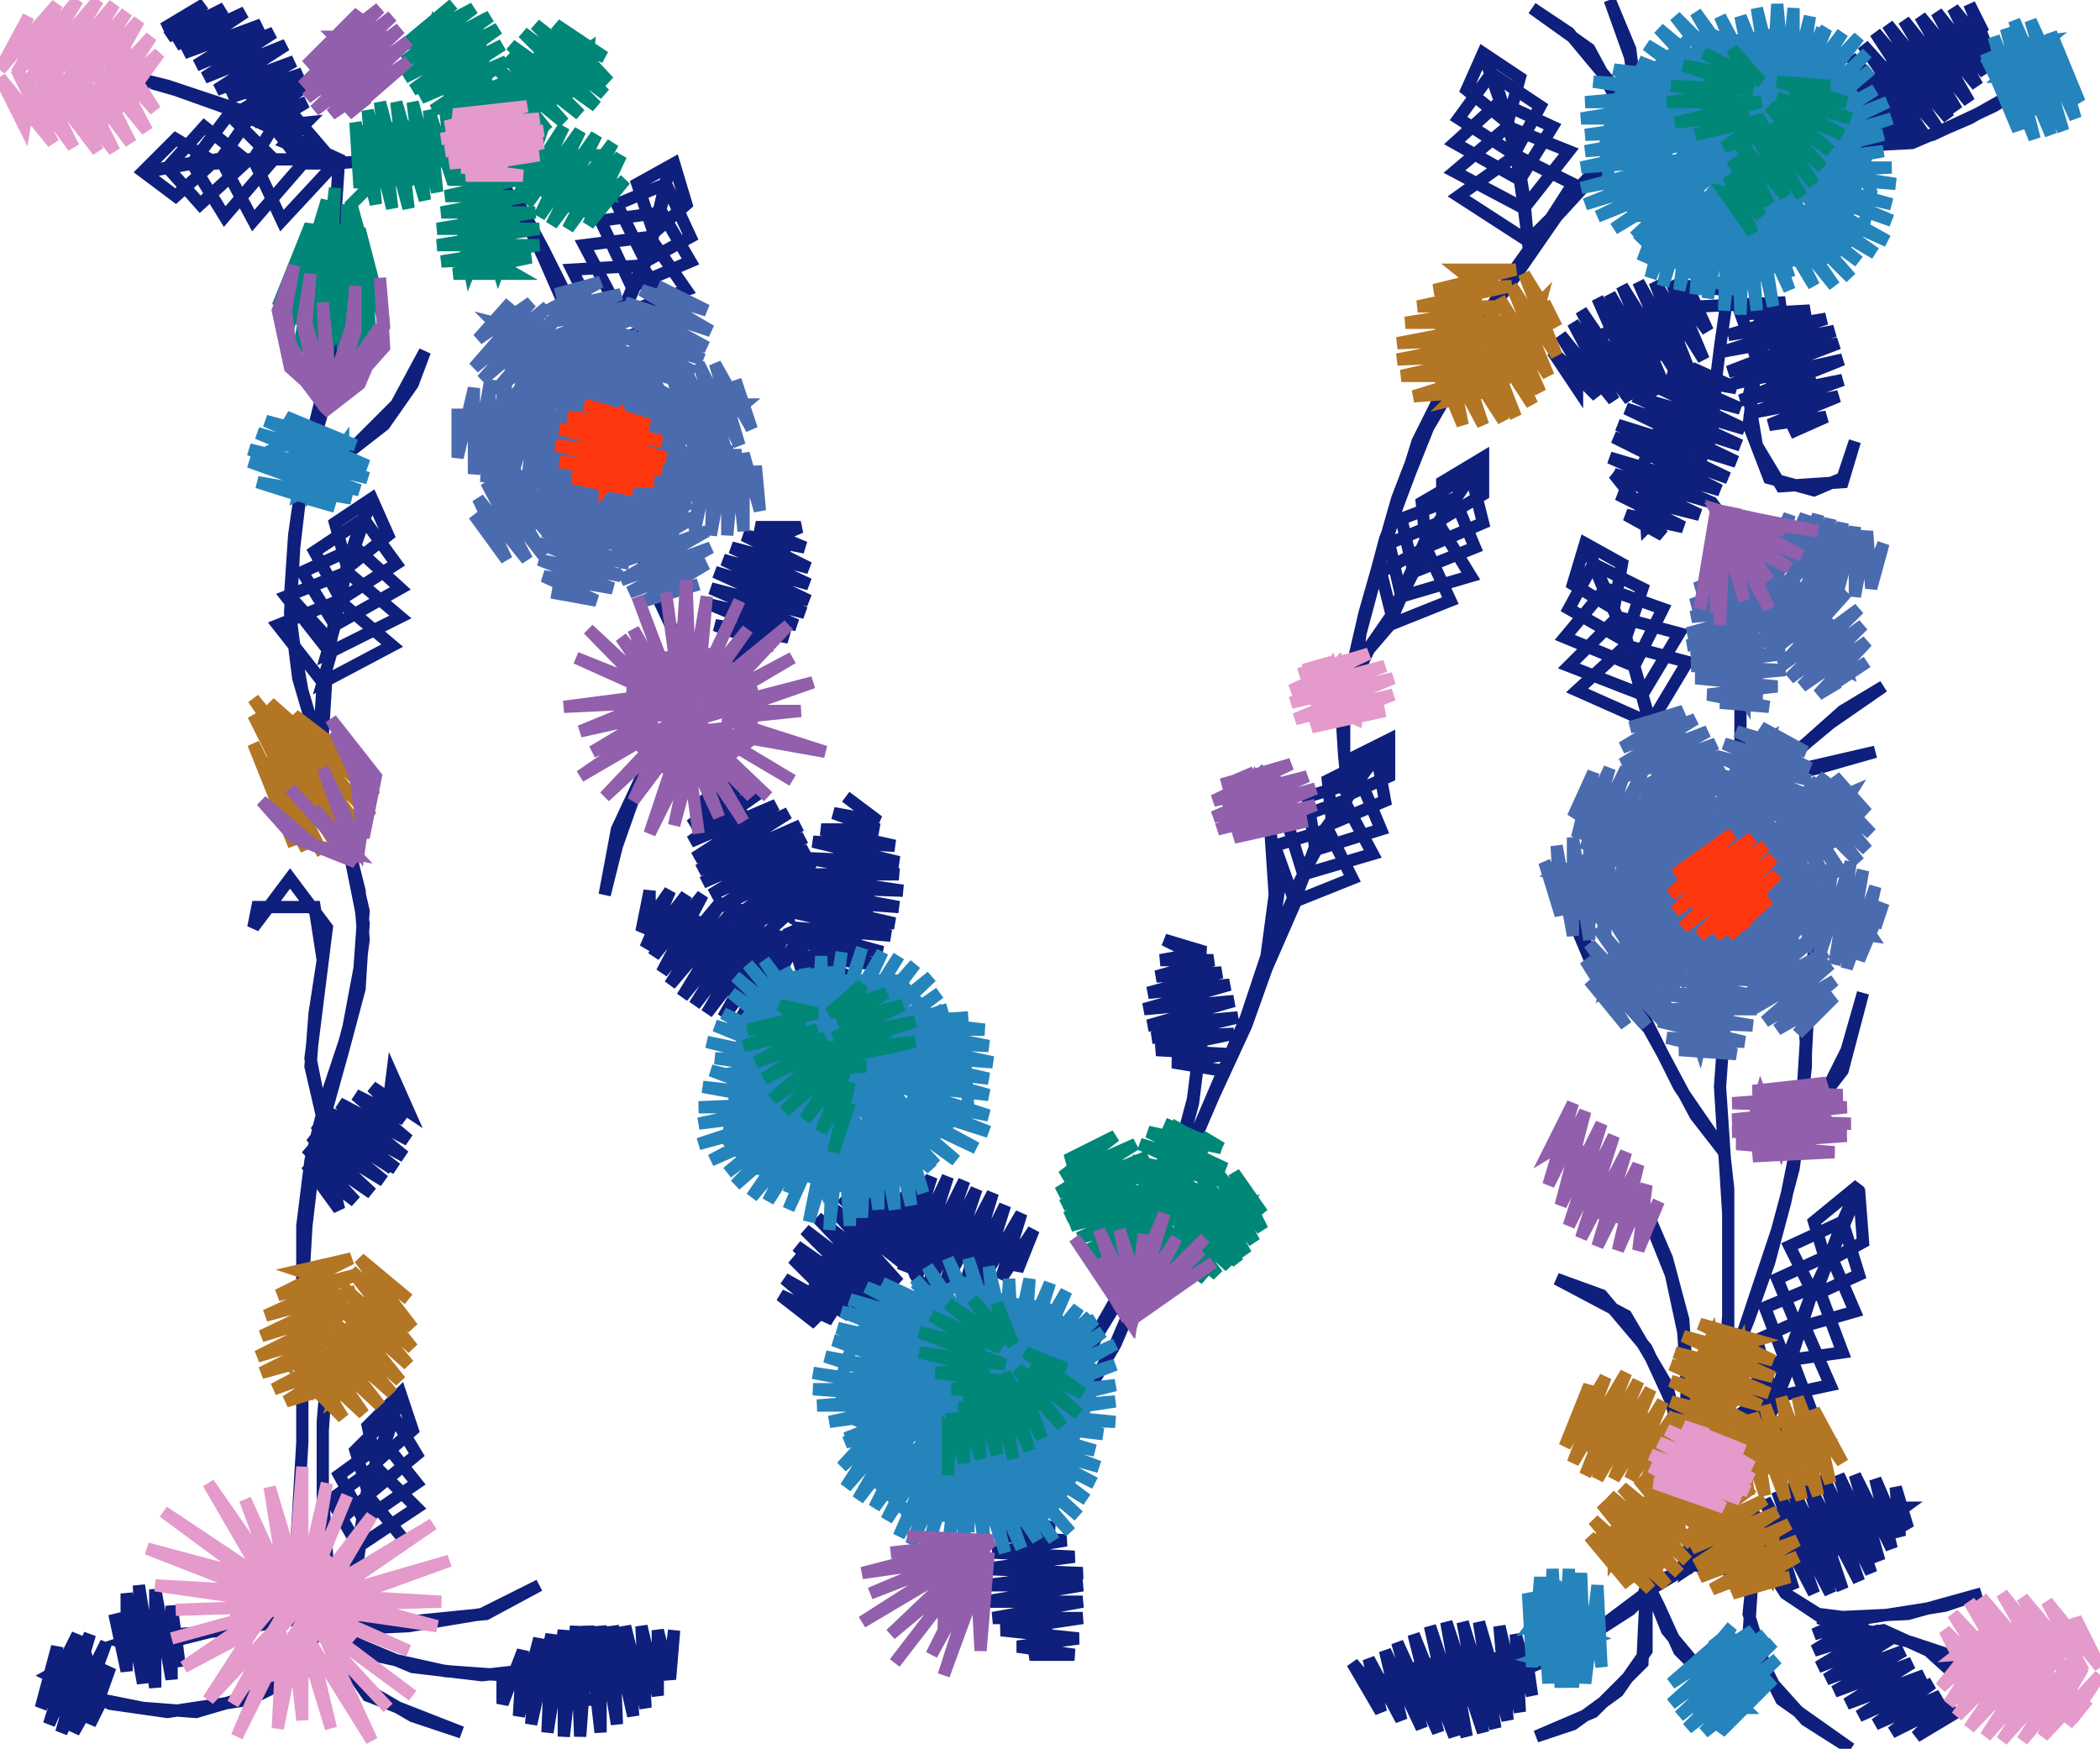 <svg version="1.1" xmlns="http://www.w3.org/2000/svg" xmlns:xlink="http://www.w3.org/1999/xlink" xmlns:ev="http://www.w3.org/2001/xml-events" width="514" height="428" viewBox="-257 -214 514 428"><path d="M -176,160 -167,152 -158,163 -170,172 -169,165 -176,153 -165,145 -155,155 -170,165 -168,158 -174,147 -163,139 -155,149 -168,158 -167,151 -170,141 -161,132 -155,142 -167,152 -165,144 -167,135 -159,127 -156,136 -165,144 -159,127 -162,137 -167,150 -169,162 -170,170 -179,184 -168,189 -156,194 -139,196 -95,191 -105,191 -119,193 -131,196 -122,202 -111,202 -102,197 -93,193 -92,185 -93,197 -96,185 -96,201 -100,184 -99,204 -104,184 -102,206 -107,184 -106,208 -110,184 -110,210 -113,184 -115,211 -116,184 -119,211 -119,185 -123,210 -122,186 -127,208 -125,187 -130,206 -129,190 -134,203 -134,196 -148,195 -166,191 -176,185 -158,183 -138,181 -125,174 -139,181 -157,184 -178,185 -167,201 -144,210 -156,206 -168,199 -179,184 -184,196 -196,202 -216,205 -230,203 -245,196 -236,191 -233,200 -241,206 -244,198 -243,189 -247,204 -238,186 -245,208 -235,186 -242,210 -231,188 -239,210 -230,194 -235,208 -232,202 -222,204 -209,205 -192,200 -180,194 -193,195 -200,184 -216,188 -224,189 -227,188 -221,183 -214,186 -217,186 -214,186 -220,191 -227,188 -224,187 -227,188 -229,181 -226,195 -226,176 -222,198 -223,174 -219,199 -219,175 -215,197 -215,179 -213,194 -214,186 -201,185 -189,183 -176,181 -177,166 -178,151 -178,136 -177,122 -178,134 -178,152 -177,169 -185,172 -184,156 -183,139 -183,123 -183,107 -183,91 -181,76 -178,60 -181,45 -179,29 -177,13 -186,1 -195,13 -194,8 -180,8 -178,21 -180,34 -181,47 -178,60 -174,46 -170,31 -168,16 -169,4 -172,-8 -177,-20 -171,-4 -168,9 -169,23 -172,39 -177,54 -181,70 -183,86 -183,103 -182,86 -180,69 -174,71 -166,62 -159,54 -172,63 -178,76 -176,74 -178,76 -169,71 -164,63 -159,54 -168,64 -176,74 -174,82 -182,71 -170,80 -182,67 -166,78 -181,64 -163,75 -180,61 -160,72 -178,58 -166,62 -162,57 -161,49 -157,58 -166,52 -158,60 -170,54 -157,65 -174,56 -158,69 -178,58 -161,72 -178,61 -173,43 -169,28 -168,12 -171,-3 -175,-18 -178,-34 -177,-50 -178,-39 -178,-28 -183,-45 -186,-62 -185,-80 -183,-97 -185,-80 -186,-64 -184,-48 -179,-31 -178,-47 -189,-61 -174,-67 -161,-56 -178,-47 -176,-54 -187,-68 -172,-74 -159,-63 -177,-54 -175,-61 -183,-74 -170,-80 -159,-70 -175,-61 -174,-68 -180,-79 -168,-87 -160,-76 -174,-67 -172,-75 -175,-86 -166,-92 -162,-83 -172,-75 -166,-92 -170,-82 -174,-69 -176,-57 -186,-68 -185,-83 -183,-97 -170,-105 -160,-115 -153,-128 -156,-120 -163,-110 -172,-103 -182,-98 -180,-110 -177,-122 -174,-138 -175,-126 -178,-114 -181,-103 -177,-117 -175,-131 -175,-146 -175,-160 -174,-175 -187,-181 -200,-187 -214,-192 -228,-196 -216,-193 -204,-189 -192,-185 -188,-184 -192,-196 -201,-204 -210,-209 -203,-202 -196,-191 -189,-189 -195,-198 -204,-205 -211,-209 -217,-207 -207,-213 -216,-205 -202,-212 -214,-203 -197,-211 -212,-201 -193,-208 -209,-198 -190,-206 -207,-195 -187,-203 -204,-192 -185,-199 -201,-190 -183,-196 -198,-187 -182,-193 -195,-184 -182,-189 -192,-183 -182,-184 -187,-179 -175,-174 -187,-188 -195,-175 -188,-160 -175,-174 -183,-174 -194,-188 -203,-175 -195,-160 -182,-175 -190,-175 -201,-186 -210,-174 -202,-161 -190,-175 -197,-175 -207,-183 -216,-173 -208,-164 -196,-175 -204,-174 -214,-180 -222,-172 -214,-166 -204,-175 -221,-172 -211,-174 -197,-175 -185,-175 -175,-174 -162,-175 -150,-175 -138,-176 -131,-164 -124,-152 -118,-140 -113,-128 -118,-141 -124,-153 -131,-166 -124,-151 -117,-135 -110,-119 -108,-130 -91,-136 -100,-149 -117,-148 -108,-130 -105,-137 -89,-143 -98,-156 -114,-154 -105,-137 -102,-144 -88,-150 -95,-162 -110,-160 -102,-143 -99,-150 -88,-156 -94,-169 -106,-164 -99,-150 -97,-157 -89,-164 -92,-174 -101,-169 -97,-157 -93,-174 -95,-164 -99,-151 -104,-139 -109,-130 -109,-119 -107,-103 -103,-88 -98,-72 -91,-57 -82,-43 -77,-51 -72,-59 -71,-63 -70,-74 -65,-84 -65,-67 -74,-57 -75,-72 -68,-82 -61,-85 -72,-85 -60,-80 -75,-83 -59,-75 -78,-80 -59,-71 -80,-77 -59,-67 -82,-74 -60,-64 -83,-70 -62,-61 -83,-66 -64,-58 -82,-61 -68,-56 -75,-55 -88,-44 -99,-26 -106,-11 -109,5 -106,-7 -100,-24 -91,-38 -82,-21 -72,-6 -76,-9 -81,-19 -73,-13 -65,-3 -64,10 -75,3 -81,-8 -82,-18 -78,-24 -87,-16 -75,-22 -88,-12 -71,-20 -88,-8 -67,-17 -87,-4 -64,-15 -86,-1 -61,-12 -85,2 -60,-9 -83,5 -59,-6 -81,8 -58,-3 -78,11 -58,1 -74,13 -59,5 -70,15 -53,16 -54,12 -49,-2 -46,-16 -52,-4 -57,9 -53,23 -53,19 -53,23 -45,12 -44,-2 -46,-16 -50,-19 -42,-13 -53,-15 -42,-11 -56,-11 -38,-7 -58,-8 -37,-3 -60,-4 -37,0 -63,0 -36,4 -64,3 -37,8 -64,6 -38,12 -64,9 -39,15 -63,13 -41,19 -62,16 -43,22 -60,20 -47,26 -64,27 -70,24 -84,18 -97,8 -85,12 -72,17 -64,29 -79,28 -90,19 -98,10 -98,4 -100,14 -93,4 -99,18 -89,5 -97,20 -85,5 -95,24 -80,6 -93,27 -76,7 -90,30 -72,8 -87,32 -70,10 -84,34 -67,12 -80,35 -65,15 -76,36 -63,18 -72,36 -64,25 -54,31 -64,13 -60,26 -56,42 -51,57 -45,71 -38,85 -21,89 -5,91 -18,93 -31,91 -39,83 -28,82 -16,86 -8,92 -8,97 -4,87 -12,99 -7,83 -17,100 -11,81 -21,101 -14,78 -26,101 -18,77 -30,101 -21,75 -33,99 -25,74 -36,97 -29,74 -39,93 -33,75 -42,89 -52,96 -59,107 -48,99 -42,84 -54,93 -60,106 -57,110 -66,103 -53,109 -65,99 -49,108 -63,94 -46,106 -62,91 -42,105 -60,87 -39,103 -57,84 -37,100 -54,81 -35,96 -51,79 -35,91 -47,78 -38,85 -33,98 -23,114 -16,124 -9,135 -8,151 -5,165 -4,178 -1,189 -5,182 -8,171 -5,161 1,175 -2,190 -5,191 6,191 -8,189 7,187 -12,185 8,182 -14,182 8,178 -16,178 8,174 -16,174 8,171 -16,170 6,167 -14,166 4,163 -11,162 1,160 -10,157 -8,155 -3,140 3,126 11,113 19,99 26,86 31,71 35,56 37,40 34,28 33,17 31,32 36,47 38,37 36,27 34,19 28,16 38,19 27,21 40,21 26,25 42,24 24,29 44,27 23,33 45,31 24,37 46,35 25,40 45,39 26,43 44,44 30,46 42,48 36,47 35,55 31,70 26,85 20,99 12,112 5,126 -1,140 9,127 16,115 22,101 27,87 32,73 38,59 44,45 50,31 54,18 56,4 54,-10 55,5 53,20 48,35 42,49 36,63 42,50 48,37 53,23 60,7 55,-7 68,-11 74,1 59,7 62,0 58,-13 72,-18 79,-5 62,0 65,-6 63,-19 76,-23 81,-11 65,-6 69,-13 68,-23 80,-29 82,-18 68,-12 73,-19 73,-28 83,-33 83,-24 72,-19 83,-33 77,-25 69,-13 63,-2 59,7 54,18 60,6 65,-7 73,-19 72,-29 71,-45 72,-37 72,-29 72,-42 78,-55 84,-62 81,-74 92,-80 98,-67 83,-61 86,-68 83,-81 95,-86 103,-73 86,-68 89,-74 86,-87 99,-92 104,-80 89,-74 92,-81 91,-91 103,-98 106,-86 92,-80 96,-87 96,-96 106,-102 106,-93 96,-87 106,-102 100,-93 92,-82 87,-71 84,-64 75,-51 76,-59 80,-74 85,-90 90,-106 97,-120 105,-134 115,-148 124,-161 135,-173 147,-185 134,-173 123,-161 113,-147 104,-132 97,-117 90,-105 85,-92 81,-78 77,-64 74,-51 78,-67 82,-82 88,-98 94,-113 101,-128 110,-142 119,-155 128,-169 114,-176 100,-166 117,-155 116,-163 127,-177 112,-183 99,-172 116,-163 115,-170 123,-183 110,-189 99,-179 115,-170 114,-177 120,-188 108,-196 100,-185 114,-176 112,-184 115,-195 106,-201 102,-192 112,-184 106,-201 110,-191 114,-178 116,-166 117,-155 127,-165 138,-177 139,-189 132,-202 118,-212 127,-206 137,-194 144,-185 142,-200 137,-214 142,-202 144,-187 158,-192 174,-188 192,-178 211,-179 225,-185 241,-194 231,-188 216,-181 201,-178 190,-179 197,-185 212,-191 213,-196 221,-201 228,-207 215,-203 204,-197 198,-186 201,-188 198,-186 211,-188 220,-196 228,-207 225,-204 228,-207 225,-213 230,-201 221,-212 229,-196 217,-211 227,-193 213,-210 225,-189 209,-209 222,-187 205,-208 220,-185 202,-206 217,-183 199,-203 214,-181 196,-200 211,-180 195,-196 207,-180 193,-191 203,-180 196,-185 186,-171 176,-157 167,-143 173,-126 171,-110 176,-97 187,-94 194,-97 197,-106 194,-96 179,-95 173,-105 171,-117 173,-126 177,-135 181,-123 185,-110 178,-118 173,-128 174,-138 176,-135 174,-138 182,-131 186,-121 185,-110 184,-113 185,-110 181,-108 190,-112 176,-110 193,-117 172,-113 194,-121 169,-116 194,-126 167,-120 193,-130 166,-123 192,-133 165,-128 190,-136 166,-132 186,-138 168,-137 180,-140 159,-139 146,-137 135,-132 126,-123 129,-124 126,-123 139,-124 152,-128 159,-139 156,-136 159,-139 145,-131 129,-124 129,-119 123,-128 134,-117 125,-132 138,-116 128,-135 142,-116 130,-138 145,-116 134,-141 148,-117 137,-142 151,-118 140,-144 155,-120 144,-145 157,-122 148,-145 160,-126 152,-145 161,-133 156,-144 166,-143 164,-129 163,-121 151,-113 145,-100 146,-85 156,-95 162,-107 163,-121 157,-124 168,-119 151,-122 169,-114 147,-120 170,-109 143,-117 169,-105 141,-114 168,-101 139,-110 166,-97 138,-107 164,-94 137,-102 162,-91 138,-98 159,-88 138,-98 150,-83 141,-88 155,-85 139,-93 159,-88 138,-98 162,-91 168,-83 168,-65 169,-48 169,-31 169,-14 179,-27 191,-37 204,-46 194,-40 185,-32 176,-24 189,-27 202,-30 188,-26 175,-23 168,-14 162,-5 155,-21 147,-37 156,-52 141,-56 129,-45 147,-37 145,-44 154,-59 139,-63 127,-51 145,-44 143,-51 150,-65 136,-70 126,-58 143,-51 141,-58 145,-70 133,-76 127,-65 141,-57 138,-65 140,-76 131,-81 128,-71 138,-65 131,-81 135,-71 141,-58 144,-47 147,-36 156,-28 157,-20 164,-8 171,4 177,16 184,28 185,41 184,57 182,72 178,87 173,102 169,114 164,125 163,132 168,157 173,165 180,176 189,182 210,181 228,176 219,179 200,182 188,182 211,188 223,192 236,197 220,193 226,200 215,190 204,185 191,187 196,193 206,202 215,206 208,200 201,189 193,187 200,195 208,203 215,207 222,205 212,211 220,203 206,210 218,201 202,208 216,198 198,206 214,196 195,203 211,193 192,200 209,190 190,197 206,187 188,194 203,185 187,190 200,182 187,186 196,182 188,181 180,176 173,165 183,157 196,155 209,155 198,163 186,168 173,165 177,165 173,165 184,163 194,159 205,155 210,160 207,150 208,162 202,148 206,165 197,147 203,168 193,147 201,171 189,147 198,173 185,148 194,175 181,149 191,176 178,151 187,176 175,153 182,175 172,156 176,170 170,159 176,170 172,171 171,186 179,202 196,214 185,207 176,197 171,181 172,171 157,169 147,175 135,184 120,193 108,198 90,198 77,199 90,194 103,191 116,193 108,201 98,203 88,200 80,200 74,193 81,205 78,192 86,207 82,190 91,209 85,188 95,210 89,186 99,211 93,184 102,211 97,183 106,210 101,183 109,209 105,183 112,207 110,184 115,205 114,186 118,201 117,194 128,189 142,180 147,175 151,185 161,197 154,190 149,179 146,173 146,190 139,200 128,208 119,211 133,205 145,193 146,172 152,156 155,141 156,127 155,112 152,98 148,88 145,80 151,94 155,109 156,124 155,140 152,129 146,116 135,103 124,99 141,108 151,125 155,141 152,155 146,174 156,170 159,160 162,144 164,129 166,114 166,98 166,83 165,67 164,52 165,38 164,52 165,68 154,52 144,32 143,7 145,-11 148,-19 156,-32 143,-2 143,17 144,35 133,23 128,11 136,26 145,35 150,44 158,59 165,68 166,77 166,92 166,108 165,124 163,139 160,154 156,170 162,166 167,155 162,166 167,155 172,143 167,155 172,143 180,123 186,104 193,89 198,77 199,90 190,95 187,85 198,76 194,85 198,98 187,103 181,91 194,85 191,93 197,107 183,111 178,99 191,93 188,101 194,117 180,119 175,106 187,101 184,109 191,125 177,128 173,114 184,109 181,117 187,133 174,136 172,125 181,117 178,126 181,136 172,142 169,132 178,126 172,142 167,155 162,166 155,169 159,157 163,138 165,124 171,109 165,124 171,109 176,95 171,109 176,95 180,80 176,95 180,80 183,65 180,80 183,65 185,47 185,31 188,13 192,-4 189,10 186,25 185,44 184,61 194,48 199,29 195,43 188,57 178,65 186,59 180,64" fill="none" stroke="#0e1f7c" stroke-width="3" /><path d="M 163,197 168,189 163,197 170,204 159,204 160,193 172,191 172,200 159,196 167,204 164,210 177,197 160,210 178,192 156,209 177,188 154,206 175,186 152,203 172,185 152,198 167,185 162,189 167,185 162,190 167,184" fill="none" stroke="#2584bb" stroke-width="3" /><path d="M 130,184 126,178 127,194 130,181 118,184 125,175 133,183 127,194 119,192 133,187 119,182 117,176 118,194 120,172 122,198 123,170 125,199 127,170 128,199 130,171 131,198 134,174 135,194 134,187 135,194 134,187" fill="none" stroke="#2584bb" stroke-width="3" /><path d="M 248,-197 244,-186 234,-191 236,-203 244,-204 233,-195 248,-194 252,-189 245,-206 251,-185 240,-209 248,-182 236,-209 245,-181 234,-207 241,-180 231,-205 237,-182 229,-201 232,-194 229,-200 232,-194" fill="none" stroke="#2584bb" stroke-width="3" /><path d="M 162,-188 171,-176 168,-186 165,-175 164,-188 153,-196 140,-192 136,-180 137,-167 147,-160 155,-148 168,-143 179,-150 191,-151 199,-158 201,-167 197,-176 197,-190 188,-202 179,-206 169,-204 157,-205 148,-197 142,-185 142,-173 145,-160 148,-173 152,-185 157,-196 164,-206 160,-187 157,-168 156,-148 165,-165 170,-179 173,-192 175,-205 184,-203 180,-183 176,-163 171,-144 179,-162 187,-179 195,-197 195,-183 194,-168 193,-154 199,-174 190,-163 182,-152 183,-167 184,-182 182,-190 186,-198 189,-207 182,-190 194,-206 184,-190 198,-205 182,-184 200,-201 186,-186 201,-197 182,-181 202,-192 185,-181 205,-189 182,-178 206,-185 186,-178 204,-181 188,-177 201,-176 182,-175 196,-180 186,-175 204,-177 182,-173 206,-173 187,-172 207,-169 181,-171 206,-164 185,-169 206,-160 180,-169 205,-155 185,-164 202,-152 178,-166 198,-150 183,-161 196,-146 179,-163 192,-144 179,-160 187,-144 175,-164 181,-146 174,-166 184,-151 174,-163 181,-143 174,-158 177,-139 171,-165 173,-138 170,-161 169,-137 168,-166 165,-138 166,-167 161,-141 163,-166 158,-142 160,-166 154,-143 157,-166 150,-144 155,-166 147,-146 151,-162 145,-150 151,-166 144,-155 161,-166 150,-156 159,-168 143,-156 158,-170 138,-158 154,-169 134,-161 157,-172 131,-164 151,-172 130,-168 157,-175 130,-173 157,-179 131,-177 158,-182 131,-181 159,-185 130,-185 154,-189 131,-189 153,-191 133,-194 151,-193 138,-197 154,-195 144,-199 154,-195 178,-192 178,-202 184,-200 190,-207 183,-190 186,-210 182,-194 182,-212 180,-192 178,-213 177,-196 173,-212 176,-193 169,-210 172,-195 164,-210 171,-193 158,-211 166,-197 153,-210 167,-192 149,-207 161,-194 146,-203 163,-190 144,-199 158,-191 143,-195 162,-188 144,-190 159,-187 148,-185 162,-184 151,-182 161,-189 149,-176 165,-186 149,-170 168,-185 150,-166 171,-183 152,-162 173,-181 156,-159 175,-178 160,-158 176,-174 166,-158 175,-168 167,-157 175,-174 171,-156 175,-172 176,-156 177,-169 180,-157 178,-174 184,-159 181,-172 188,-162 181,-176 190,-166 183,-178 191,-172 184,-183 166,-183 177,-176 165,-186 180,-180 163,-189 183,-183 162,-191 186,-187 161,-194 187,-191 162,-196 185,-196 165,-198 180,-199 174,-199 180,-199" fill="none" stroke="#2584bb" stroke-width="3" /><path d="M -184,-103 -177,-99 -181,-106 -184,-93 -174,-98 -180,-108 -190,-104 -185,-95 -173,-97 -173,-105 -181,-94 -182,-108 -187,-112 -170,-105 -192,-111 -167,-100 -194,-108 -167,-97 -196,-104 -169,-94 -196,-101 -171,-92 -194,-96 -175,-90 -182,-92 -175,-90 -182,-92" fill="none" stroke="#2584bb" stroke-width="3" /><path d="M -43,41 -52,51 -49,42 -46,52 -45,40 -34,34 -21,42 -20,57 -32,67 -45,78 -62,73 -72,72 -79,65 -76,49 -75,36 -66,26 -48,26 -37,26 -30,34 -25,51 -30,67 -32,52 -37,38 -44,25 -41,42 -40,60 -41,77 -48,60 -52,42 -54,24 -62,25 -60,44 -58,62 -54,80 -60,63 -66,47 -73,30 -73,50 -74,70 -78,51 -71,62 -64,72 -63,58 -63,44 -59,27 -57,38 -65,23 -58,37 -70,21 -57,41 -74,22 -61,38 -77,25 -58,43 -78,29 -61,43 -80,34 -66,42 -82,37 -60,46 -84,41 -64,46 -82,45 -68,47 -80,49 -62,48 -75,46 -63,53 -83,48 -67,54 -85,52 -63,56 -86,57 -67,57 -86,61 -62,58 -86,66 -64,60 -83,70 -67,63 -79,73 -61,59 -77,76 -62,63 -73,79 -62,66 -69,80 -57,61 -64,78 -56,59 -66,73 -56,63 -64,82 -54,60 -59,85 -53,65 -54,87 -51,60 -49,86 -48,60 -46,84 -45,60 -42,82 -42,61 -38,82 -39,61 -34,81 -36,64 -31,78 -36,61 -29,72 -44,60 -34,71 -43,59 -28,71 -41,57 -23,70 -37,58 -18,67 -40,55 -15,63 -35,55 -15,59 -40,51 -15,54 -40,47 -15,50 -41,44 -14,46 -37,41 -15,42 -35,38 -16,38 -33,36 -20,35 -35,36 -25,33 -35,36 -49,30 -61,35 -66,30 -59,42 -64,26 -58,41 -60,23 -57,38 -56,20 -55,44 -51,19 -54,42 -46,18 -51,36 -41,19 -53,45 -37,20 -50,41 -33,22 -45,38 -29,25 -50,45 -27,29 -47,44 -26,33 -41,42 -28,39 -46,46 -33,48 -42,40 -32,54 -47,42 -33,60 -50,44 -35,64 -53,45 -38,67 -55,47 -43,69 -57,51 -49,68 -57,58 -52,68 -47,56 -57,69 -49,53 -61,68 -52,50 -65,67 -54,47 -68,64 -57,44 -70,60 -60,41 -70,53 -62,39 -66,46 -62,40" fill="none" stroke="#2584bb" stroke-width="3" /><path d="M -22,116 -19,130 -18,120 -24,129 -20,117 -27,106 -40,105 -48,114 -52,126 -45,136 -42,149 -33,158 -20,156 -10,159 0,156 5,148 5,140 10,127 6,113 -1,106 -10,105 -21,100 -31,104 -40,112 -45,123 -47,135 -38,122 -27,111 -14,102 -25,117 -34,133 -41,149 -28,138 -19,128 -11,117 -4,106 3,111 -8,127 -18,143 -30,159 -17,146 -3,133 11,120 2,139 -7,158 6,142 -6,149 -18,156 -11,142 -5,129 -4,122 10,108 -4,122 13,112 -2,123 16,115 -6,127 16,120 -2,127 16,125 -8,131 16,129 -4,132 16,134 -9,133 13,137 -4,135 8,141 -9,134 5,136 -6,136 11,141 -9,137 12,145 -6,140 11,149 -11,138 9,153 -9,142 7,157 -13,140 5,161 -10,145 1,163 -15,141 -3,163 -13,148 -7,165 -16,145 -11,166 -17,148 -16,165 -19,142 -20,161 -19,140 -15,157 -20,142 -21,163 -22,147 -25,165 -22,139 -30,165 -24,143 -34,164 -24,138 -37,162 -26,137 -40,158 -29,136 -43,155 -33,135 -47,153 -36,134 -50,150 -41,136 -51,145 -39,132 -50,139 -30,135 -44,141 -31,133 -50,138 -32,131 -54,134 -36,130 -57,130 -32,128 -58,126 -37,126 -58,122 -31,126 -55,118 -29,123 -53,114 -27,120 -52,111 -26,117 -51,107 -28,112 -49,104 -28,110 -45,101 -30,107 -41,100 -26,107 -33,100 -24,106 -14,107 -6,110 1,113 11,109 -3,122 7,106 -3,118 4,102 -6,119 0,100 -6,114 -5,99 -9,117 -10,99 -11,113 -15,96 -13,115 -20,94 -15,115 -25,94 -17,115 -30,96 -22,111 -33,99 -21,116 -36,103 -25,114 -37,108 -26,116 -36,114 -23,120 -35,118 -23,115 -39,123 -20,119 -40,127 -18,122 -41,132 -16,124 -40,136 -14,127 -38,139 -14,130 -35,142 -14,133 -29,144 -18,139 -29,145 -16,133 -25,149 -16,136 -20,150 -15,139 -15,151 -12,135 -10,149 -10,134 -6,146 -7,133 -2,141 -5,128 -21,122 -15,125 -11,120 -10,114 -2,111 -16,109 1,117 -21,111 1,121 -22,114 0,125 -17,119 -4,127 -21,119 -9,130 -19,122 -13,132 -21,122 -17,128 -20,123" fill="none" stroke="#2584bb" stroke-width="3" /><path d="M -21,117 -23,111 -17,125 -22,116 -19,109 -12,111 -13,105 -9,115 -19,104 -12,114 -25,105 -12,116 -29,108 -16,116 -32,112 -11,120 -32,117 -15,121 -28,122 -11,124 -24,126 -11,127 -21,129 -11,131 -20,136" fill="none" stroke="#008777" stroke-width="3" /><path d="M -10,137 -4,130 0,122 -7,130 -16,133 -23,138 -25,136 -25,147 -24,132 -21,144 -21,129 -17,143 -18,126 -13,142 -14,123 -9,143 -12,125 -5,141 -11,122 -2,138 -7,124 3,135 -8,121 7,132 -5,121 8,127 -6,117 4,121 -2,119 4,121 -2,119" fill="none" stroke="#008777" stroke-width="3" /><path d="M 17,87 14,77 9,70 11,82 18,93 19,79 16,69 4,70 16,64 3,74 21,66 2,78 24,69 3,81 25,72 4,84 26,76 5,86 27,80 7,89 27,84 9,92 26,88 11,94 26,92 11,94 36,89 42,83 48,81 42,91 29,94 36,84 45,76 52,83 45,73 52,87 41,73 50,90 37,74 48,93 34,76 46,95 31,79 44,96 29,82 41,98 26,86 38,99 24,89 34,100 23,92 26,74 31,62 38,66 33,76 27,89 17,87 30,93 18,84 33,90 18,80 35,86 19,77 38,82 19,73 40,79 20,70 42,75 22,66 43,72 24,63 42,67 28,61 42,67 37,65 42,67 37,64" fill="none" stroke="#008777" stroke-width="3" /><path d="M -43,37 -49,43 -38,37 -47,44 -42,35 -48,32 -46,27 -54,34 -40,29 -52,36 -36,32 -53,40 -33,36 -55,43 -33,41 -56,46 -45,47 -57,48 -52,60 -59,48 -64,43 -62,35 -66,32 -57,34 -74,38 -60,37 -75,42 -57,38 -72,46 -55,40 -70,50 -53,42 -68,55 -52,44 -65,58 -51,46 -60,60 -50,48 -56,63 -49,51 -53,68 -49,56 -53,68 -51,62 -53,67" fill="none" stroke="#008777" stroke-width="3" /><path d="M -176,-136 -174,-150 -180,-137 -168,-144 -177,-129 -184,-139 -176,-158 -168,-143 -169,-133 -184,-136 -180,-151 -181,-159 -189,-139 -180,-158 -187,-132 -177,-165 -184,-128 -177,-158 -180,-126 -175,-168 -177,-125 -174,-159 -173,-125 -172,-164 -169,-127 -170,-154 -166,-130 -169,-158 -163,-135 -171,-164 -161,-174 -169,-175 -158,-169 -144,-178 -157,-183 -167,-182 -169,-168 -170,-184 -165,-164 -167,-187 -161,-163 -164,-189 -157,-163 -160,-189 -153,-165 -156,-189 -150,-167 -152,-187 -146,-169 -148,-187 -144,-173 -144,-186 -138,-170 -138,-158 -135,-148 -131,-159 -138,-172 -144,-159 -142,-148 -138,-158 -138,-170 -138,-160 -138,-151 -131,-147 -146,-147 -127,-151 -149,-150 -125,-154 -150,-154 -125,-158 -150,-158 -126,-162 -149,-162 -128,-166 -148,-166 -130,-170 -147,-170 -129,-173 -145,-173 -132,-177 -117,-171 -108,-167 -111,-176 -121,-176 -131,-177 -122,-165 -113,-162 -104,-170 -113,-159 -105,-176 -118,-158 -107,-179 -122,-159 -111,-181 -125,-161 -115,-182 -128,-164 -119,-183 -130,-166 -124,-183 -132,-169 -127,-184 -135,-172 -133,-185 -130,-187 -122,-196 -113,-202 -114,-193 -123,-189 -132,-185 -127,-198 -121,-205 -109,-200 -121,-208 -108,-194 -126,-208 -109,-191 -129,-206 -111,-188 -132,-203 -115,-186 -133,-200 -119,-184 -135,-197 -123,-182 -136,-193 -127,-180 -135,-190 -142,-199 -145,-209 -151,-207 -140,-206 -138,-195 -139,-188 -150,-193 -153,-201 -151,-207 -147,-197 -140,-190 -141,-186 -134,-191 -148,-185 -133,-194 -151,-187 -133,-199 -154,-190 -134,-203 -156,-192 -135,-207 -158,-195 -137,-210 -158,-199 -141,-212 -158,-203 -146,-213 -158,-203 -154,-206 -158,-203 -154,-206" fill="none" stroke="#008777" stroke-width="3" /><path d="M 163,-188 159,-193 170,-182 161,-188 162,-196 169,-197 167,-202 174,-194 160,-201 171,-195 155,-198 172,-192 152,-193 168,-191 151,-189 174,-189 153,-184 171,-186 158,-181 175,-185 165,-178 177,-182 169,-179 172,-170" fill="none" stroke="#008777" stroke-width="3" /><path d="M 177,-175 185,-181 186,-191 182,-181 175,-175 172,-170 170,-166 165,-167 172,-157 166,-171 174,-161 167,-175 176,-164 169,-179 180,-166 172,-183 184,-166 173,-185 187,-169 177,-184 189,-173 176,-188 191,-177 180,-187 194,-181 178,-190 196,-185 181,-191 195,-189 178,-194 191,-193 185,-193 191,-193" fill="none" stroke="#008777" stroke-width="3" /><path d="M 135,-15 145,-13 137,-19 148,-7 159,1 170,10 172,13 180,24 185,35 178,29 173,20 170,10 179,16 184,25 188,33 183,39 192,30 178,38 192,26 175,36 191,22 172,33 190,19 170,30 188,15 168,26 185,12 166,23 182,10 165,19 179,7 164,14 176,5 163,11 162,22 161,33 159,42 156,33 159,22 163,11 166,23 166,34 164,42 154,43 168,44 151,40 170,41 149,36 172,37 149,33 173,33 148,29 174,30 150,25 174,26 152,21 173,23 153,18 172,20 155,14 172,16 156,10 171,13 156,7 150,14 143,23 136,28 138,20 147,12 158,6 153,17 148,28 139,33 132,26 141,37 131,21 146,37 132,17 150,36 134,13 152,34 137,10 154,30 140,8 156,27 143,6 158,24 147,4 160,20 150,2 161,16 154,0 162,12 159,0 149,2 136,3 124,0 134,-5 145,-1 157,1 146,6 132,11 125,4 121,-3 125,10 124,-7 128,15 128,-9 132,16 132,-10 136,16 135,-11 140,15 140,-10 143,14 144,-9 147,13 148,-8 151,12 152,-7 155,10 156,-6 159,9 160,-2 151,-7 141,-13 130,-16 143,-8 157,-3 150,-11 141,-18 135,-22 128,-14 133,-25 129,-9 137,-26 131,-6 141,-26 134,-4 145,-25 137,-3 148,-22 140,-1 151,-20 143,0 154,-17 146,1 157,-14 149,1 159,-11 153,2 162,-7 159,-12 153,-25 147,-36 148,-26 154,-15 162,-5 160,-17 157,-29 152,-38 142,-36 155,-40 140,-31 158,-38 140,-27 161,-35 141,-24 163,-32 143,-20 164,-29 145,-17 165,-26 147,-14 166,-23 148,-11 167,-19 150,-8 168,-15 152,-6 168,-11 154,-3 168,-7 171,-18 174,-26 176,-33 168,-28 167,-15 167,-4 172,-15 182,-25 179,-32 174,-36 185,-30 168,-35 186,-26 165,-32 186,-23 163,-29 184,-20 161,-25 182,-17 160,-22 180,-14 160,-18 178,-11 160,-14 176,-8 160,-11 175,-4 161,-7 174,0 182,-7 191,-12 196,-20 182,-14 172,-3 183,-4 194,-9 197,-16 192,-24 200,-15 188,-24 201,-10 186,-23 200,-6 184,-21 198,-3 181,-20 194,0 179,-19 190,1 177,-18 186,2 174,-15 183,3 171,-12 179,4 168,-9 174,5 187,13 201,15 195,6 185,2 172,2 173,12 175,-3 176,14 179,-4 178,16 184,-5 181,18 188,-5 185,19 192,-4 188,21 196,-3 192,22 199,-1 195,23 202,3 198,21 204,7 201,14 204,7 202,13" fill="none" stroke="#4b6baf" stroke-width="3" /><path d="M 167,-66 168,-54 170,-65 166,-58 170,-52 170,-43 165,-51 164,-62 165,-73 171,-63 173,-52 173,-42 164,-42 176,-41 161,-44 178,-46 158,-48 180,-50 157,-51 180,-54 157,-53 180,-58 156,-56 179,-62 156,-59 178,-65 157,-63 176,-69 157,-66 175,-73 158,-70 173,-76 185,-79 193,-76 202,-76 188,-81 173,-80 178,-80 173,-80 187,-74 202,-76 199,-76 202,-76 204,-81 201,-70 200,-84 197,-68 197,-85 192,-66 194,-86 188,-67 191,-87 185,-68 188,-88 181,-69 185,-88 177,-71 181,-88 174,-73 177,-86 170,-74 178,-64 185,-55 195,-50 192,-60 183,-69 172,-75 175,-72 172,-75 169,-69 177,-80 169,-66 181,-78 171,-63 185,-76 172,-60 189,-74 174,-57 192,-71 176,-54 195,-69 179,-51 198,-65 181,-48 199,-61 184,-46 200,-57 188,-44 200,-52 188,-44 193,-47 189,-45 192,-47" fill="none" stroke="#4b6baf" stroke-width="3" /><path d="M -114,-137 -109,-128 -111,-138 -112,-123 -109,-107 -110,-96 -111,-89 -114,-78 -116,-68 -117,-83 -110,-96 -110,-92 -110,-96 -109,-81 -116,-68 -115,-71 -116,-68 -122,-69 -111,-67 -124,-73 -107,-70 -125,-77 -105,-73 -125,-81 -103,-76 -124,-84 -102,-80 -123,-88 -102,-83 -121,-91 -102,-87 -119,-94 -102,-91 -116,-98 -103,-94 -118,-95 -122,-95 -130,-88 -137,-83 -128,-95 -112,-100 -115,-98 -112,-100 -122,-87 -137,-83 -134,-85 -137,-83 -141,-88 -133,-77 -140,-92 -128,-77 -138,-96 -124,-78 -136,-99 -120,-80 -133,-101 -117,-82 -128,-103 -115,-85 -124,-104 -113,-88 -120,-105 -110,-91 -116,-106 -108,-94 -116,-106 -127,-111 -135,-109 -145,-108 -135,-114 -123,-112 -112,-108 -116,-108 -112,-108 -127,-104 -141,-108 -145,-108 -141,-109 -145,-108 -145,-114 -145,-102 -141,-119 -141,-98 -137,-121 -138,-96 -133,-122 -135,-95 -129,-122 -132,-96 -125,-121 -128,-96 -122,-119 -125,-97 -118,-118 -121,-98 -114,-116 -118,-100 -111,-115 -114,-101 -111,-115 -117,-116 -127,-126 -136,-135 -124,-132 -118,-121 -112,-111 -115,-113 -112,-110 -122,-117 -132,-124 -136,-135 -134,-132 -136,-135 -132,-140 -140,-131 -127,-140 -141,-124 -123,-139 -139,-121 -120,-137 -136,-118 -117,-134 -133,-115 -115,-131 -130,-113 -113,-127 -127,-111 -111,-124 -123,-109 -109,-120 -120,-107 -107,-116 -117,-105 -107,-116 -111,-123 -112,-133 -115,-143 -115,-128 -109,-113 -110,-116 -109,-113 -108,-130 -115,-143 -114,-140 -115,-143 -121,-142 -110,-145 -123,-138 -105,-142 -123,-135 -103,-139 -123,-131 -102,-136 -122,-128 -101,-132 -121,-125 -101,-128 -120,-122 -101,-124 -119,-119 -101,-120 -117,-116 -102,-116 -115,-114 -103,-112 -101,-118 -96,-130 -90,-141 -99,-134 -102,-123 -105,-112 -103,-115 -105,-111 -97,-120 -91,-130 -90,-141 -92,-138 -90,-141 -96,-144 -84,-138 -100,-143 -83,-133 -104,-140 -84,-129 -105,-137 -85,-126 -107,-133 -87,-123 -108,-129 -88,-120 -109,-126 -91,-116 -110,-123 -93,-113 -110,-119 -96,-110 -111,-116 -99,-107 -93,-112 -84,-114 -75,-115 -86,-118 -95,-113 -103,-106 -100,-109 -103,-106 -92,-110 -81,-110 -75,-115 -79,-115 -75,-115 -77,-121 -73,-109 -82,-125 -76,-105 -86,-125 -79,-103 -90,-125 -82,-103 -93,-123 -86,-103 -97,-121 -90,-103 -100,-119 -94,-102 -102,-116 -98,-101 -105,-113 -101,-99 -90,-98 -81,-94 -72,-94 -75,-94 -87,-100 -100,-102 -97,-101 -100,-101 -86,-92 -72,-94 -75,-94 -72,-94 -72,-100 -71,-89 -75,-103 -75,-84 -77,-104 -79,-83 -79,-105 -83,-83 -82,-106 -87,-84 -84,-107 -91,-86 -86,-108 -94,-88 -90,-109 -97,-90 -94,-109 -100,-92 -98,-109 -103,-94 -101,-82 -92,-69 -93,-73 -92,-69 -91,-80 -95,-89 -103,-97 -102,-93 -104,-96 -110,-93 -97,-100 -109,-89 -94,-98 -109,-86 -90,-95 -108,-83 -88,-91 -107,-79 -86,-88 -106,-76 -84,-84 -105,-72 -83,-80 -103,-69 -84,-76 -99,-67 -86,-71 -99,-67" fill="none" stroke="#4b6baf" stroke-width="3" /><path d="M -107,-113 -113,-107 -110,-95 -109,-99 -109,-95 -102,-104 -105,-112 -107,-109 -107,-113 -114,-115 -98,-110 -118,-112 -95,-106 -120,-109 -94,-102 -121,-105 -95,-99 -120,-101 -97,-96 -117,-97 -102,-94" fill="none" stroke="#fe370f" stroke-width="3" /><path d="M 165,-1 168,8 161,1 172,3 158,-2 158,7 168,12 174,5 171,-5 162,-5 153,0 167,-10 152,5 172,-9 153,9 175,-7 155,13 177,-4 159,15 178,0 163,15 176,6 166,15 171,11 167,14 170,11" fill="none" stroke="#fe370f" stroke-width="3" /><path d="M 129,131 142,129 153,142 139,143 130,139 132,125 126,140 136,123 128,144 141,122 131,147 144,124 134,148 147,126 138,148 150,129 142,148 153,132 146,148 155,135 150,149 160,135 164,124 169,115 170,126 160,137 157,123 162,113 164,124 160,135 163,126 166,116 173,114 159,110 177,119 155,113 177,123 153,117 176,127 152,120 174,130 152,124 171,134 152,129 169,137 152,133 168,141 152,136 164,144 180,141 190,140 185,148 175,145 165,144 177,134 187,134 194,144 187,131 191,149 183,128 188,152 179,128 184,153 175,130 180,153 172,132 175,152 169,134 171,152 166,136 167,151 163,138 162,151 164,154 169,164 176,172 177,163 169,158 162,151 164,165 168,173 181,172 167,176 183,167 162,175 183,163 159,172 181,159 158,169 178,156 157,165 175,153 156,162 172,150 156,158 168,148 155,154 149,162 146,170 138,168 149,169 154,160 155,153 143,154 138,161 138,167 144,158 153,153 153,148 159,156 147,147 159,160 144,148 157,164 140,150 156,168 137,152 154,171 135,154 151,174 133,158 147,175 133,162 142,174 132,162 136,166 133,162 136,166" fill="none" stroke="#b27624" stroke-width="3" /><path d="M 100,-121 111,-125 99,-121 98,-131 105,-146 100,-139 93,-129 96,-120 102,-132 105,-144 100,-148 114,-148 94,-143 113,-144 90,-139 112,-139 87,-135 111,-135 85,-130 110,-131 85,-126 108,-127 86,-122 105,-122 89,-117 103,-118 111,-131 120,-140 117,-129 110,-119 98,-116 106,-124 112,-133 113,-127 102,-118 96,-122 101,-110 98,-125 106,-110 100,-128 111,-111 102,-132 114,-112 105,-135 118,-115 107,-139 120,-118 110,-141 122,-122 113,-144 124,-127 116,-147 124,-134 121,-140 124,-134 121,-139" fill="none" stroke="#b27624" stroke-width="3" /><path d="M -182,-24 -173,-14 -187,-19 -175,-27 -173,-14 -188,-17 -190,-37 -174,-28 -181,-14 -178,-29 -185,-39 -168,-26 -185,-38 -165,-19 -191,-42 -166,-14 -188,-37 -168,-10 -195,-43 -171,-8 -191,-36 -174,-6 -195,-39 -178,-5 -191,-29 -182,-6 -195,-32 -185,-7 -189,-17 -185,-7 -187,-13" fill="none" stroke="#b27624" stroke-width="3" /><path d="M -177,123 -179,114 -178,125 -181,113 -178,98 -182,106 -186,117 -181,125 -178,112 -178,99 -184,97 -171,94 -189,103 -170,98 -192,108 -170,102 -193,113 -170,106 -194,118 -171,111 -193,122 -171,116 -190,126 -173,120 -187,129 -174,125 -166,112 -164,109 -163,99 -163,111 -167,122 -175,128 -172,119 -169,108 -164,100 -167,113 -174,126 -182,124 -173,133 -181,120 -168,132 -179,116 -164,130 -178,112 -161,127 -177,108 -159,124 -175,104 -157,120 -173,101 -156,116 -171,97 -156,111 -169,94 -157,104 -162,100 -157,104 -162,100" fill="none" stroke="#b27624" stroke-width="3" /><path d="M -171,-6 -180,-16 -170,-5 -180,-7 -193,-18 -185,-9 -170,-3 -186,-21 -170,-4 -178,-26 -169,-7 -167,-22 -176,-38 -165,-24 -168,-9 -170,-24 -175,-35 -166,-21 -170,-3 -168,-13 -170,-4 -169,-12" fill="none" stroke="#915fac" stroke-width="3" /><path d="M -179,-118 -185,-126 -177,-116 -186,-124 -189,-138 -185,-149 -187,-138 -186,-130 -179,-118 -183,-135 -181,-147 -182,-135 -177,-117 -178,-140 -176,-119 -171,-134 -170,-144 -170,-133 -174,-120 -164,-134 -169,-125 -178,-113 -169,-120 -163,-134 -164,-146 -163,-129 -171,-120 -178,-115 -184,-123 -187,-134 -185,-127 -187,-133" fill="none" stroke="#915fac" stroke-width="3" /><path d="M 167,-83 168,-74 164,-82 172,-73 163,-89 188,-84 167,-87 184,-78 165,-86 181,-75 169,-81 176,-65 166,-83 170,-67 165,-83 164,-61 164,-86 159,-65 163,-89 163,-64 163,-86 176,-72 164,-89 180,-84 163,-89 173,-87 164,-89 169,-88" fill="none" stroke="#915fac" stroke-width="3" /><path d="M 22,102 27,95 24,104 25,92 20,110 6,89 18,105 12,87 21,106 17,87 21,99 28,83 22,103 31,89 23,104 38,89 21,107 40,95 20,109 37,92 21,107 23,88 20,109 12,94 20,110 15,101 19,109 16,104" fill="none" stroke="#915fac" stroke-width="3" /><path d="M 226,193 236,190 225,193 235,187 249,187 243,186 231,184 222,191 237,190 252,189 251,182 257,194 244,178 253,195 238,177 249,196 233,176 245,197 228,177 240,197 225,178 236,197 221,181 231,197 219,185 224,195 234,195 246,199 253,202 241,203 230,203 223,197 226,189 218,199 229,189 220,203 233,190 222,206 238,190 225,209 242,191 229,211 246,192 233,212 250,193 238,212 253,194 243,211 257,196 249,208 254,202 250,207 253,202" fill="none" stroke="#e49acb" stroke-width="3" /><path d="M 159,149 164,141 156,147 161,140 153,142 158,151 166,148 163,140 155,148 148,149 165,155 147,145 169,153 147,142 171,151 149,139 172,148 151,136 172,145 155,135 170,141 155,135 161,137 155,135 161,137" fill="none" stroke="#e49acb" stroke-width="3" /><path d="M 73,-44 67,-43 73,-41 69,-51 64,-43 75,-38 76,-46 71,-52 64,-44 69,-38 82,-40 64,-36 84,-44 60,-38 84,-48 59,-42 82,-51 59,-45 78,-54 61,-49 69,-52 62,-50 69,-52" fill="none" stroke="#e49acb" stroke-width="3" /><path d="M -136,-184 -133,-175 -139,-182 -136,-174 -144,-179 -137,-186 -129,-181 -134,-174 -140,-184 -146,-186 -128,-188 -148,-183 -125,-185 -149,-180 -124,-182 -148,-177 -124,-179 -147,-174 -125,-176 -144,-173 -129,-171 -143,-171 -137,-172 -143,-171 -137,-172" fill="none" stroke="#e49acb" stroke-width="3" /><path d="M -227,-194 -236,-191 -225,-194 -236,-189 -251,-189 -243,-186 -231,-185 -224,-191 -238,-191 -250,-189 -251,-183 -257,-195 -244,-179 -253,-197 -239,-178 -249,-198 -233,-177 -245,-198 -229,-177 -240,-199 -225,-179 -235,-199 -221,-182 -230,-199 -219,-187 -226,-198 -241,-203 -253,-204 -241,-206 -229,-205 -222,-196 -225,-198 -222,-196 -232,-199 -243,-200 -250,-203 -236,-204 -225,-198 -226,-190 -218,-201 -229,-191 -220,-205 -233,-191 -223,-209 -238,-192 -226,-211 -242,-192 -229,-213 -246,-193 -233,-214 -250,-194 -238,-214 -253,-196 -243,-213 -257,-197 -250,-210 -253,-204 -250,-210" fill="none" stroke="#e49acb" stroke-width="3" /><path d="M -176,185 -179,168 -180,182 -171,182 -172,173 -180,166 -190,167 -198,174 -200,186 -193,195 -176,193 -170,177 -177,168 -187,165 -197,173 -200,186 -190,196 -178,194 -171,186 -188,180 -206,149 -190,172 -197,153 -187,175 -191,150 -185,170 -183,145 -183,175 -177,149 -181,173 -172,152 -183,179 -166,157 -176,174 -151,159 -183,181 -147,168 -185,179 -162,204 -177,188 -166,212 -181,188 -176,209 -183,186 -183,207 -185,189 -189,209 -188,189 -199,211 -188,185 -200,203 -190,185 -206,202 -195,185 -212,194 -193,181 -215,187 -186,179 -214,180 -183,179 -149,178 -219,174 -150,184 -221,165 -157,190 -184,178 -217,156 -156,201 -184,180 -186,168 -195,185 -179,166 -193,190 -174,168 -188,191 -172,173 -184,192 -180,185 -183,191 -180,186" fill="none" stroke="#e49acb" stroke-width="3" /><path d="M -20,170 -26,180 -26,166 -18,171 -17,190 -15,166 -26,196 -18,171 -29,191 -15,163 -38,193 -21,171 -39,186 -19,167 -46,183 -21,167 -44,176 -25,168 -46,171 -19,164 -39,166 -30,165 -16,163 -35,162 -14,163 -25,168 -14,163 -22,170 -17,163 -19,167" fill="none" stroke="#915fac" stroke-width="3" /><path d="M 182,52 190,60 182,67 172,61 174,54 179,67 184,54 190,51 172,53 194,54 167,56 195,57 167,60 196,61 167,63 195,64 168,66 192,68 172,69 179,68 172,69 179,68" fill="none" stroke="#915fac" stroke-width="3" /><path d="M 145,81 137,76 146,82 135,77 126,64 129,73 135,83 144,85 136,74 127,65 122,68 128,56 122,76 131,58 125,81 135,61 127,86 138,64 130,89 141,68 134,91 144,71 139,92 146,76 144,92 149,80 146,86 149,80" fill="none" stroke="#915fac" stroke-width="3" /><path d="M 55,-17 48,-16 54,-14 50,-23 46,-15 56,-12 60,-20 52,-25 44,-17 49,-11 63,-13 45,-9 65,-17 41,-11 65,-21 40,-14 63,-24 40,-18 59,-27 42,-22 50,-24 43,-22 50,-25" fill="none" stroke="#915fac" stroke-width="3" /><path d="M -91,-45 -98,-50 -103,-42 -101,-32 -94,-26 -83,-26 -73,-33 -73,-45 -86,-55 -102,-47 -103,-36 -97,-27 -84,-26 -74,-34 -74,-48 -84,-54 -95,-53 -86,-40 -92,-12 -86,-34 -98,-10 -90,-34 -102,-18 -96,-31 -109,-19 -91,-38 -115,-24 -96,-37 -112,-30 -97,-39 -115,-35 -98,-42 -119,-41 -96,-44 -116,-53 -91,-43 -89,-72 -88,-45 -84,-68 -86,-46 -76,-67 -86,-45 -74,-60 -86,-43 -64,-61 -80,-44 -63,-53 -85,-40 -58,-47 -78,-40 -61,-40 -80,-38 -55,-30 -83,-35 -63,-23 -90,-39 -69,-19 -113,-60 -73,-19 -105,-58 -75,-13 -102,-60 -81,-14 -101,-68 -90,-39 -86,-10 -94,-69 -90,-40 -96,-30 -78,-36 -103,-33 -76,-41 -104,-38 -79,-45 -103,-42 -82,-49 -90,-46 -82,-49" fill="none" stroke="#915fac" stroke-width="3" /><path d="M -168,-198 -173,-190 -168,-198 -175,-205 -164,-205 -165,-194 -177,-192 -177,-201 -163,-197 -172,-205 -169,-211 -182,-198 -164,-212 -183,-193 -161,-210 -182,-190 -159,-207 -180,-187 -157,-204 -176,-186 -157,-199 -172,-186 -167,-190 -172,-186 -167,-191" fill="none" stroke="#915fac" stroke-width="3" /></svg>